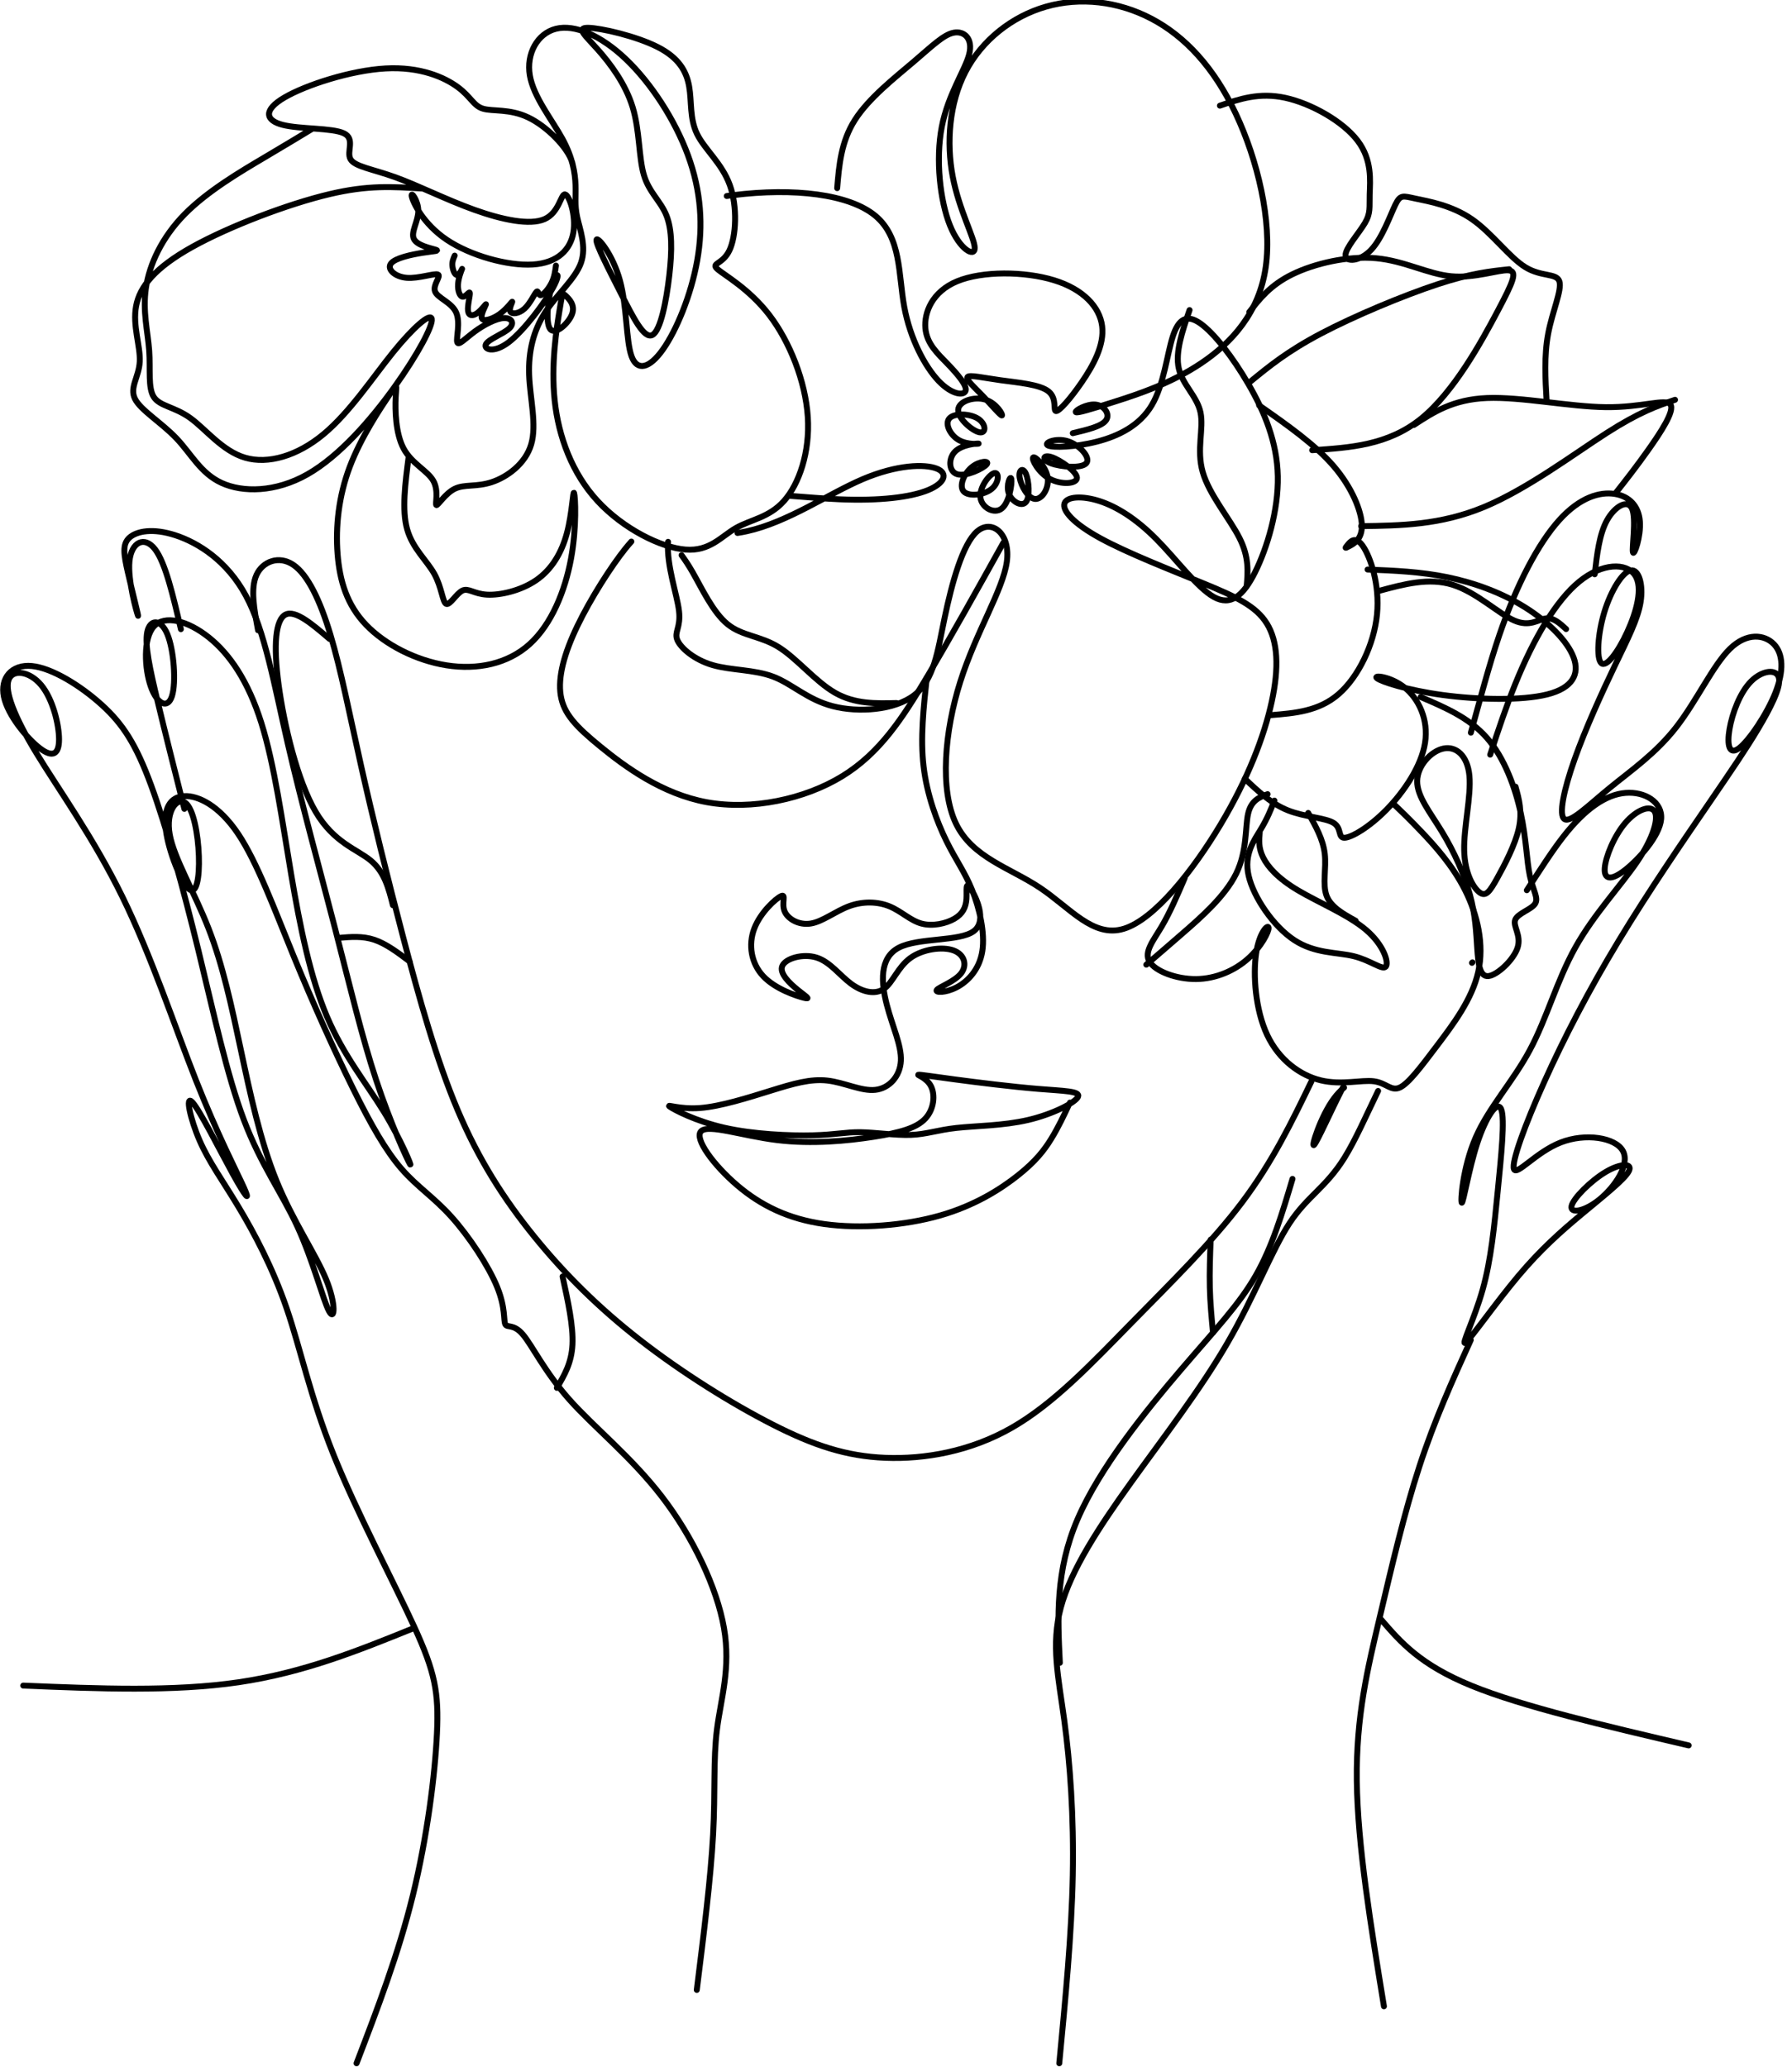 <?xml version="1.0" encoding="UTF-8"?><svg xmlns="http://www.w3.org/2000/svg" xmlns:xlink="http://www.w3.org/1999/xlink" height="2474.1" preserveAspectRatio="xMidYMid meet" version="1.0" viewBox="-0.1 -4.9 2145.0 2474.1" width="2145.0" zoomAndPan="magnify"><g fill="none" stroke="#000" stroke-linecap="round" stroke-linejoin="round" stroke-miterlimit="22.926"><path d="M 8096.536 890.546 C 8177.744 1540.51 8258.989 2190.475 8286.135 2696.007 C 8313.204 3201.501 8286.135 3562.601 8331.225 3919.176 C 8376.353 4275.752 8493.716 4627.803 8412.47 5097.218 C 8331.225 5566.632 8051.37 6153.41 7694.795 6618.339 C 7338.219 7083.191 6904.922 7426.232 6616.095 7751.214 C 6327.155 8076.196 6182.722 8383.12 6074.408 8509.531 C 5966.131 8635.905 5893.896 8581.729 5871.313 8626.857 C 5848.768 8672.023 5875.837 8816.455 5776.495 9060.192 C 5677.228 9303.928 5451.512 9646.931 5243.931 9877.133 C 5036.312 10107.297 4846.752 10224.699 4666.202 10432.318 C 4485.614 10639.899 4314.151 10937.812 4102.007 11366.585 C 3889.864 11795.395 3637.041 12355.104 3411.363 12905.802 C 3185.685 13456.386 2987.076 13998.112 2765.923 14327.618 C 2544.807 14657.087 2301.032 14774.412 2138.579 14765.401 C 1976.088 14756.391 1894.843 14621.007 1926.436 14372.708 C 1958.029 14124.485 2102.462 13763.386 2192.718 13686.588 C 2282.974 13609.905 2319.091 13817.486 2310.043 14070.309 C 2301.032 14323.018 2246.894 14620.893 2152.114 14688.604 C 2057.296 14756.391 1921.912 14593.9 1971.526 14318.494 C 2021.216 14043.202 2255.904 13654.995 2422.882 13226.298 C 2589.935 12797.411 2689.239 12327.997 2797.554 11818.016 C 2905.869 11307.998 3023.232 10757.3 3212.754 10292.409 C 3402.353 9827.481 3664.186 9448.323 3786.035 9154.972 C 3907.923 8861.583 3889.864 8653.964 3822.153 8780.337 C 3754.404 8906.711 3637.041 9367.115 3456.491 9759.808 C 3276.017 10152.501 3032.28 10477.408 2833.672 11000.999 C 2635.063 11524.589 2481.582 12246.789 2305.557 12968.989 C 2129.531 13691.112 1930.922 14413.312 1754.896 14891.813 C 1578.871 15370.2 1425.428 15604.888 1181.653 15826.118 C 937.955 16047.31 603.924 16254.891 369.236 16277.512 C 134.509 16300.019 -0.912 16137.49 44.216 15920.898 C 89.382 15704.193 315.059 15433.387 464.016 15320.586 C 612.972 15207.709 685.17 15252.799 685.17 15424.414 C 685.17 15595.916 612.972 15893.791 477.551 16056.282 C 342.129 16218.811 143.558 16245.804 98.392 16114.907 C 53.264 15984.085 161.579 15695.182 418.888 15270.896 C 676.159 14846.609 1082.387 14286.9 1420.904 13596.408 C 1759.421 12905.802 2030.227 12084.298 2278.487 11456.917 C 2526.748 10829.497 2752.426 10396.2 2833.672 10215.688 C 2914.917 10035.1 2851.693 10107.297 2702.774 10378.217 C 2553.817 10648.985 2319.091 11118.4 2233.359 11208.694 C 2147.59 11298.912 2210.776 11010.085 2319.091 10761.786 C 2427.444 10513.601 2580.887 10305.906 2765.923 9998.983 C 2950.997 9692.097 3167.664 9285.831 3330.155 8811.931 C 3492.647 8337.992 3600.961 7796.38 3871.805 7119.346 C 4142.611 6442.275 4575.908 5629.857 4815.121 5106.266 C 5054.333 4582.675 5099.499 4347.949 5076.878 3869.524 C 5054.333 3391.099 4964.039 2668.9 4797.062 1989.623 C 4630.046 1310.346 4386.348 673.916 4142.611 37.486" stroke-width="68.972" transform="matrix(.103 0 0 -.103 0 2469)"/><path d="M 277.344 4560.156 C 1177.031 4523.047 2076.719 4485.938 2855.039 4600.312 C 3633.398 4714.727 4290.391 4980.625 4947.383 5246.484" stroke-width="70.866" transform="matrix(.1 0 0 -.1 0 2469)"/><path d="M 6664.648 8124.375 C 6752.266 8271.914 6839.922 8419.453 6851.289 8641.641 C 6862.695 8863.789 6797.773 9160.586 6732.812 9457.422" stroke-width="70.866" transform="matrix(.1 0 0 -.1 0 2469)"/><path d="M 9678.08 29.316 C 9734.54 618.778 9791.031 1208.27 9801.615 1746.563 C 9812.2 2284.857 9776.908 2771.983 9723.956 3163.788 C 9671.004 3555.593 9600.42 3852.108 9692.202 4194.5 C 9783.955 4536.891 10038.102 4925.158 10334.587 5338.162 C 10631.102 5751.136 10970.015 6188.848 11216.997 6615.945 C 11464.187 7043.042 11619.505 7459.584 11781.9 7706.655 C 11944.206 7953.756 12113.707 8031.415 12283.089 8303.193 C 12381.888 8461.723 12480.686 8686.257 12591.407 8915.222 M 13449.11 10085.702 C 13450.596 10087.308 13452.113 10088.913 13453.51 10090.489 M 13950.09 10749.108 C 14067.412 10928.806 14177.39 11102.886 14284.513 11240.009 C 14485.589 11497.694 14676.289 11624.798 14852.687 11638.89 C 15029.205 11653.013 15191.6 11554.214 15177.507 11398.806 C 15163.414 11243.488 14972.804 11031.797 14845.7 10932.909 C 14718.686 10834.111 14655.09 10848.204 14662.196 10950.6 C 14669.213 11052.907 14746.902 11243.488 14849.298 11363.604 C 14951.605 11483.601 15078.708 11532.986 15117.508 11469.509 C 15156.308 11405.912 15106.894 11229.395 14958.711 11010.599 C 14810.409 10791.713 14563.397 10530.49 14393.896 10226.899 C 14224.514 9923.397 14132.703 9577.467 13977.414 9288.029 C 13822.095 8998.56 13603.209 8765.612 13483.212 8490.266 C 13363.215 8214.92 13341.986 7897.265 13356.109 7893.727 C 13370.202 7890.219 13419.705 8200.856 13497.305 8437.343 C 13574.994 8673.83 13680.899 8836.195 13716.19 8747.951 C 13751.512 8659.707 13716.19 8320.854 13684.407 7999.632 C 13652.594 7678.41 13624.408 7374.878 13546.808 7099.532 C 13469.089 6824.186 13341.986 6577.115 13391.4 6615.945 C 13440.814 6654.774 13666.806 6979.505 13871.509 7223.068 C 14076.212 7466.63 14259.806 7628.995 14450.387 7787.852 C 14640.997 7946.68 14838.713 8101.998 14880.992 8179.658 C 14923.39 8257.317 14810.409 8257.317 14672.81 8176.12 C 14535.093 8094.952 14372.698 7932.557 14358.605 7861.974 C 14344.512 7791.361 14478.691 7812.559 14616.29 7925.51 C 14753.889 8038.462 14895.115 8243.195 14828.099 8366.73 C 14760.995 8490.266 14485.708 8532.633 14259.806 8444.389 C 14033.904 8356.146 13857.386 8137.29 13832.709 8200.856 C 13807.913 8264.364 13934.986 8610.293 14111.504 9002.098 C 14287.992 9393.903 14513.894 9831.615 14789.21 10286.987 C 15064.586 10742.299 15389.286 11215.302 15611.71 11540.003 C 15834.014 11864.792 15954.101 12041.31 16063.514 12224.815 C 16172.897 12408.408 16271.815 12598.989 16254.095 12687.203 C 16236.493 12775.507 16102.314 12761.414 16000.007 12658.988 C 15897.611 12556.591 15826.998 12366.011 15802.291 12221.306 C 15777.613 12076.602 15798.812 11977.714 15890.594 12048.297 C 15982.287 12118.91 16144.711 12358.994 16222.401 12556.591 C 16300.001 12754.308 16292.895 12909.597 16208.189 12997.9 C 16123.513 13086.114 15961.088 13107.313 15805.799 12955.503 C 15650.51 12803.692 15502.208 12478.992 15315.106 12238.997 C 15128.093 11998.913 14902.191 11843.594 14708.013 11684.796 C 14513.894 11525.91 14351.499 11363.604 14295.098 11398.806 C 14238.607 11434.098 14287.992 11667.106 14386.79 11945.99 C 14485.708 12224.815 14633.891 12549.604 14753.889 12800.214 C 14874.005 13050.793 14965.698 13227.311 14990.405 13386.108 C 15015.201 13544.995 14972.804 13686.191 14898.712 13672.098 C 14824.502 13657.886 14718.686 13488.504 14658.598 13290.788 C 14598.6 13093.191 14584.507 12867.289 14630.413 12824.891 C 14676.289 12782.494 14782.193 12923.69 14866.899 13107.313 C 14951.605 13290.788 15015.201 13516.69 14937.512 13629.7 C 14859.793 13742.711 14640.997 13742.711 14429.188 13569.702 C 14217.409 13396.693 14012.705 13050.793 13843.204 12630.802 C 13760.996 12426.901 13687.113 12205.608 13615.489 11988.209 M 12280.294 8946.143 C 12248.511 8918.552 12217.203 8886.382 12187.799 8846.809 C 12064.204 8680.876 11972.392 8384.391 12007.713 8423.22 C 12038.01 8456.431 12161.189 8735.166 12269.085 8945.4 M 13439.001 12188.988 C 13521.715 12486.187 13603.091 12799.203 13698.5 13079.009 C 13857.386 13544.995 14055.103 13919.11 14245.594 14130.889 C 14436.294 14342.698 14619.798 14392.112 14753.889 14371.003 C 14888.098 14349.804 14972.804 14257.992 14983.388 14120.305 C 14994.003 13982.706 14930.406 13799.112 14919.792 13837.912 C 14909.297 13876.801 14951.605 14137.995 14912.805 14233.285 C 14874.005 14328.605 14753.889 14257.992 14683.305 14130.889 C 14612.811 14003.905 14591.613 13820.311 14570.414 13636.806" stroke-width="53.939" transform="matrix(.131 0 0 -.131 0 2469)"/><path d="M 15470 10626.094 C 15349.297 10220.391 15228.594 9814.766 15029.102 9466.953 C 14829.688 9119.141 14551.602 8829.141 14134.297 8340.977 C 13716.992 7852.812 13160.508 7166.445 12895.781 6548.828 C 12631.094 5931.172 12658.281 5382.266 12685.391 4833.398" stroke-width="70.866" transform="matrix(.1 0 0 -.1 0 2469)"/><path d="M 16299.993 3100.14 C 15498.113 3287.503 14696.202 3474.898 14201.596 3677.254 C 13706.895 3879.579 13519.595 4096.959 13332.2 4314.276" stroke-width="57.262" transform="matrix(.124 0 0 -.124 0 2469)"/><path d="M 15337.584 667.261 C 15191.487 1560.922 15045.39 2454.584 15036.813 3167.805 C 15028.2 3881.026 15157.107 4413.77 15290.284 4976.625 C 15423.497 5539.479 15561.017 6132.37 15729.986 6650.096 C 15898.99 7167.822 16099.516 7610.346 16300.005 8052.906" stroke-width="65.654" transform="matrix(.108 0 0 -.108 0 2469)"/><path d="M 2781.783 15489.509 C 2739.974 15715.093 2698.236 15940.711 2765.031 16086.9 C 2831.932 16233.195 3007.401 16299.99 3162.001 16195.504 C 3316.566 16091.088 3450.297 15815.285 3563.089 15439.29 C 3675.916 15063.294 3767.803 14587 3893.123 14027.089 C 4018.514 13467.214 4177.231 12823.791 4348.583 12171.993 C 4519.829 11520.3 4703.674 10860.091 4933.516 10317.002 C 5163.287 9773.807 5439.055 9347.663 5760.784 8950.728 C 6082.477 8553.828 6450.167 8186.138 6901.369 7835.199 C 7352.641 7484.225 7887.425 7149.968 8330.286 6924.35 C 8773.147 6698.766 9124.12 6581.787 9546.112 6565.035 C 9968.104 6548.319 10461.115 6631.901 10912.387 6890.917 C 11363.588 7149.968 11773.017 7584.488 12199.197 8019.044 C 12625.412 8453.529 13068.202 8888.05 13394.717 9322.324 C 13721.092 9756.563 13931.085 10190.591 14141.007 10624.583" stroke-width="63.845" transform="matrix(.111 0 0 -.111 0 2469)"/><path d="M 1952.108 13323.488 C 1849.755 13728.896 1747.403 14134.202 1667.57 14467.916 C 1587.702 14801.492 1530.353 15063.511 1559.045 15198.693 C 1587.702 15333.806 1702.365 15342.014 1771.957 15174.105 C 1841.513 15006.196 1866.101 14662.309 1821.064 14518.988 C 1776.06 14375.702 1661.397 14433.086 1595.909 14621.41 C 1530.353 14809.699 1514.041 15129.102 1628.67 15256.008 C 1743.299 15382.913 1988.938 15317.391 2210.023 15141.31 C 2431.074 14965.297 2627.64 14678.69 2766.822 14236.485 C 2906.005 13794.384 2987.907 13196.616 3083.225 12631.816 C 3178.473 12067.017 3287.17 11535.012 3463.252 11121.5 C 3639.265 10707.987 3882.697 10412.896 4065.779 10114.185 C 4248.827 9815.508 4371.594 9513.141 4342.937 9558.179 C 4314.245 9603.217 4134.198 9995.659 3982.773 10453.899 C 3831.314 10912.105 3708.442 11436.212 3548.776 12054.395 C 3389.143 12672.613 3192.612 13385.009 3046.567 14018.883 C 2900.591 14652.791 2805.032 15208.211 2604.431 15580.79 C 2403.796 15953.403 2098.084 16143.107 1859.308 16221.492 C 1620.463 16300.015 1448.519 16267.185 1370.721 16197.593 C 1292.956 16128.002 1309.302 16021.615 1354.34 15825.084 C 1399.378 15628.483 1473.073 15342.014 1460.796 15370.602 C 1448.519 15399.294 1350.271 15743.216 1370.721 15947.886 C 1391.205 16152.59 1530.353 16218.112 1640.947 16074.791 C 1751.472 15931.505 1833.375 15579.41 1915.208 15227.316" stroke-width="62.562" transform="matrix(.113 0 0 -.113 0 2469)"/><path d="M 4901.25 13230.117 C 4760.508 13336.016 4619.727 13441.914 4478.945 13488.789 C 4338.164 13535.703 4197.383 13523.594 4056.562 13511.484" stroke-width="70.866" transform="matrix(.1 0 0 -.1 0 2469)"/><path d="M 3685.925 15971.505 C 3494.324 16135.802 3302.687 16299.99 3192.852 16244.29 C 3082.945 16188.699 3054.84 15913.111 3115.455 15462.596 C 3176.069 15012.008 3325.404 14386.492 3530.001 14038.385 C 3734.599 13690.314 3994.533 13619.688 4147.763 13491.614 C 4301.065 13363.504 4347.7 13177.983 4394.408 12992.498" stroke-width="66.046" transform="matrix(.107 0 0 -.107 0 2469)"/><path d="M 10875.003 16299.983 C 10836.616 15946.089 10798.191 15592.119 10837.495 15257.992 C 10876.914 14923.904 10993.987 14609.697 11104.712 14384.384 C 11215.514 14159.186 11319.893 14022.997 11406.111 13809.689 C 11492.405 13596.306 11560.5 13305.804 11526.51 13090.202 C 11492.405 12874.601 11356.215 12733.9 11224.614 12665.805 C 11092.898 12597.711 10965.808 12602.184 10993.107 12636.289 C 11020.292 12670.317 11201.903 12733.9 11276.804 12829.217 C 11351.704 12924.496 11319.893 13051.586 11188.292 13099.302 C 11056.614 13146.903 10825.107 13115.208 10679.895 13008.497 C 10534.606 12901.785 10475.611 12720.212 10371.194 12647.606 C 10266.815 12575 10117.014 12611.284 9985.375 12708.895 C 9853.697 12806.506 9740.219 12965.407 9581.395 13015.302 C 9422.532 13065.197 9218.248 13006.202 9179.67 12917.691 C 9141.054 12829.217 9268.182 12711.189 9363.499 12633.995 C 9458.817 12556.8 9522.4 12520.516 9431.556 12543.189 C 9340.788 12565.9 9095.708 12647.606 8955.007 12797.407 C 8814.268 12947.207 8777.946 13165.103 8850.552 13355.699 C 8923.197 13546.41 9104.732 13709.784 9166.059 13737.007 C 9227.31 13764.306 9168.353 13655.301 9204.637 13562.316 C 9240.959 13469.216 9372.561 13392.098 9513.262 13414.809 C 9654.001 13437.405 9803.802 13559.983 9964.958 13619.017 C 10126.114 13678.012 10298.587 13673.5 10436.994 13616.684 C 10575.516 13559.983 10679.895 13451.093 10811.496 13414.809 C 10943.212 13378.41 11101.998 13414.809 11199.609 13471.51 C 11297.182 13528.211 11333.505 13605.405 11340.31 13703.017 C 11347.116 13800.59 11324.405 13918.618 11385.694 13830.106 C 11446.983 13741.595 11592.31 13446.505 11424.31 13324.003 C 11256.387 13201.387 10775.212 13251.282 10545.999 13131.113 C 10316.71 13010.791 10339.383 12720.289 10405.184 12463.815 C 10471.099 12207.304 10579.989 11984.897 10570.89 11803.285 C 10561.79 11621.789 10434.815 11481.011 10271.288 11462.888 C 10107.915 11444.689 9908.18 11549.106 9708.523 11571.817 C 9508.788 11594.49 9309.054 11535.495 9045.737 11453.789 C 8782.496 11372.083 8455.672 11267.704 8212.848 11249.504 C 7969.947 11231.382 7811.085 11299.515 7858.763 11265.41 C 7906.441 11231.382 8160.62 11095.192 8501.056 11018.113 C 8841.529 10940.918 9268.182 10922.719 9538.267 10929.486 C 9808.351 10936.292 9921.83 10968.102 10096.597 10965.808 C 10271.288 10963.591 10507.383 10927.307 10688.994 10934.112 C 10870.491 10940.918 10997.619 10990.813 11222.282 11015.818 C 11446.983 11040.785 11769.295 11040.785 12062.091 11108.803 C 12354.81 11176.898 12618.089 11313.088 12649.9 11381.182 C 12681.711 11449.315 12482.015 11449.315 12180.081 11474.282 C 11878.186 11499.211 11474.206 11549.106 11201.903 11585.505 C 10929.486 11621.789 10788.785 11644.5 10775.212 11639.912 C 10761.601 11635.4 10875.003 11603.589 10925.013 11503.684 C 10974.908 11403.893 10961.297 11235.893 10856.918 11124.709 C 10752.501 11013.486 10557.317 10959.003 10250.91 10911.401 C 9944.503 10863.685 9526.949 10822.89 9118.381 10872.785 C 8709.851 10922.719 8310.383 11063.382 8226.421 10977.202 C 8142.421 10890.985 8373.928 10577.81 8650.856 10341.715 C 8927.747 10105.697 9250.021 9946.797 9672.124 9887.763 C 10094.303 9828.768 10616.312 9869.602 11029.392 9987.669 C 11442.395 10105.697 11746.584 10300.805 11948.613 10461.999 C 12150.603 10623.117 12250.508 10750.207 12334.393 10886.396 C 12418.393 11022.586 12486.488 11167.798 12554.583 11313.088" stroke-width="69.363" transform="matrix(.102 0 0 -.102 0 2469)"/><path d="M 14518.516 8785.391 C 14501.797 8963.047 14485 9140.625 14480.391 9326.211 C 14475.781 9511.797 14483.086 9705.312 14490.586 9898.789" stroke-width="70.866" transform="matrix(.1 0 0 -.1 0 2469)"/><path d="M 6302.961 16226.487 C 6321.128 16229.087 6339.294 16231.488 6357.375 16233.692 C 6887.469 16299.999 7366.343 16242.789 7592.19 16054.602 C 7818.122 15866.301 7791 15547.109 7842.193 15266.989 C 7893.414 14986.898 8022.893 14745.907 8140.338 14622.502 C 8257.81 14499.012 8363.19 14492.994 8375.282 14538.198 C 8387.317 14583.288 8305.98 14679.713 8218.652 14770.006 C 8131.297 14860.413 8037.952 14944.689 8025.888 15078.802 C 8013.853 15212.802 8083.099 15396.497 8301.459 15486.791 C 8519.82 15577.197 8887.239 15574.203 9141.734 15495.888 C 9396.229 15417.601 9537.8 15263.995 9558.848 15098.296 C 9579.952 14932.71 9480.561 14755.004 9382.696 14611.908 C 9284.802 14468.895 9188.463 14360.492 9159.815 14360.492 C 9131.196 14360.492 9170.381 14468.895 9095.061 14530.598 C 9019.769 14592.414 8830.028 14607.387 8677.919 14628.492 C 8525.809 14649.596 8411.417 14676.69 8391.81 14657.111 C 8372.231 14637.504 8447.523 14571.309 8524.34 14491.497 C 8601.129 14411.6 8679.473 14318.312 8689.954 14322.804 C 8700.52 14327.296 8643.31 14429.71 8546.942 14459.798 C 8450.546 14490 8315.02 14447.791 8310.5 14372.499 C 8305.98 14297.207 8432.464 14188.804 8494.223 14176.712 C 8555.983 14164.705 8552.931 14249.009 8483.657 14294.213 C 8414.411 14339.388 8278.858 14345.405 8235.208 14298.705 C 8191.53 14252.004 8239.728 14152.613 8316.518 14108.992 C 8393.363 14065.314 8498.744 14077.293 8486.68 14078.903 C 8474.645 14080.401 8345.137 14071.303 8283.378 14009.601 C 8221.647 13947.813 8227.693 13833.392 8304.511 13812.288 C 8381.272 13791.212 8528.832 13863.509 8557.48 13898.203 C 8586.071 13932.812 8495.721 13929.789 8427.944 13874.104 C 8360.195 13818.306 8315.02 13709.902 8358.698 13663.202 C 8402.348 13616.614 8534.878 13631.587 8601.129 13685.803 C 8667.381 13739.991 8667.381 13833.392 8623.703 13822.911 C 8580.053 13812.288 8492.698 13697.895 8503.264 13610.511 C 8513.802 13523.212 8622.206 13463.007 8688.513 13515.697 C 8754.736 13568.388 8778.807 13734.001 8771.292 13771.69 C 8763.777 13809.293 8724.619 13718.887 8748.718 13648.2 C 8772.818 13577.4 8860.145 13526.207 8897.833 13571.41 C 8935.437 13616.614 8923.373 13758.1 8897.833 13816.893 C 8872.18 13875.488 8833.023 13851.502 8843.589 13783.697 C 8854.099 13715.892 8914.361 13604.494 8976.091 13598.504 C 9037.822 13592.487 9101.079 13691.793 9086.02 13786.692 C 9070.962 13881.59 8977.589 13971.912 8961.033 13958.408 C 8944.477 13944.79 9004.711 13827.403 9104.074 13773.187 C 9203.464 13718.887 9342.013 13728.012 9340.515 13782.199 C 9338.99 13836.387 9197.503 13935.806 9120.658 13961.403 C 9043.868 13986.999 9031.833 13938.801 9116.137 13907.187 C 9200.47 13875.488 9381.17 13860.486 9421.853 13908.712 C 9462.48 13956.911 9363.089 14068.309 9259.206 14099.894 C 9155.295 14131.593 9046.863 14083.395 9089.043 14062.291 C 9131.196 14041.187 9323.96 14047.204 9512.175 14095.402 C 9700.391 14143.601 9884.143 14234.007 9989.523 14411.6 C 10094.903 14589.306 10122.11 14854.395 10171.806 15008.002 C 10221.388 15161.609 10293.713 15203.705 10411.214 15120.898 C 10528.602 15038.091 10691.305 14830.296 10828.3 14593.911 C 10965.407 14357.497 11076.806 14092.408 11082.795 13795.789 C 11088.813 13499.113 10989.393 13170.796 10885.51 12963.001 C 10781.599 12755.207 10673.196 12667.795 10528.602 12747.692 C 10384.092 12827.504 10203.391 13074.399 10028.709 13250.608 C 9853.998 13426.788 9685.361 13532.197 9534.777 13580.395 C 9384.193 13628.593 9251.663 13619.609 9232.112 13559.29 C 9212.505 13499.113 9305.85 13387.687 9542.292 13258.208 C 9778.734 13128.7 10158.188 12981.111 10436.81 12866.605 C 10715.404 12752.212 10893.11 12670.903 10987.896 12517.296 C 11082.795 12363.689 11094.887 12137.814 11030.105 11839.613 C 10965.407 11541.496 10823.808 11170.998 10585.812 10773.491 C 10347.901 10375.899 10013.594 9951.27 9747.092 9869.96 C 9480.561 9788.65 9281.808 10050.689 9019.769 10225.4 C 8757.731 10399.998 8432.464 10487.41 8290.95 10782.503 C 8149.378 11077.71 8191.53 11580.597 8328.553 12012.798 C 8465.604 12444.999 8697.554 12806.4 8732.163 13051.911 C 8766.772 13297.308 8604.124 13426.788 8476.142 13318.413 C 8348.16 13210.009 8254.787 12863.61 8193.028 12568.489 C 8131.297 12273.311 8101.18 12029.41 7929.548 11896.908 C 7757.832 11764.292 7444.629 11743.301 7223.274 11800.512 C 7001.89 11857.694 6872.411 11993.191 6706.741 12056.504 C 6541.127 12119.704 6339.322 12110.692 6179.697 12157.392 C 6020.073 12204.008 5902.629 12306.394 5874.01 12375.696 C 5845.418 12444.999 5905.624 12481.105 5889.068 12625.699 C 5872.512 12770.209 5779.139 13023.207 5794.197 13226.509 M 6844.583 13625.796 C 6993.358 13614.608 7143.462 13601.301 7280.484 13595.51 C 7631.347 13580.395 7896.381 13613.506 8045.467 13673.796 C 8194.553 13734.001 8227.693 13821.3 8123.754 13862.012 C 8019.871 13902.695 7778.908 13896.592 7482.261 13770.108 C 7185.614 13643.708 6833.254 13396.699 6477.87 13318.413 C 6450.522 13312.395 6423.174 13307.31 6395.854 13303.298" stroke-width="51.254" transform="matrix(.138 0 0 -.138 0 2469)"/><path d="M 8447.561 12863.988 C 8561.592 12891.001 8675.624 12917.988 8709.261 12965.905 C 8742.924 13013.693 8696.244 13082.411 8626.16 13089.293 C 8556.076 13096.201 8462.665 13041.196 8470.914 13030.19 C 8479.162 13019.209 8589.069 13052.202 8774.551 13111.306 C 8960.032 13170.409 9221.063 13255.495 9460.08 13416.309 C 9699.15 13576.995 9916.206 13813.306 9967.036 14173.289 C 10017.891 14533.195 9902.468 15016.797 9730.725 15380.904 C 9559.007 15745.011 9330.97 15989.494 9067.156 16128.296 C 8803.394 16266.994 8503.881 16299.987 8235.994 16223.098 C 7968.082 16146.107 7731.771 15959.31 7602.66 15710.601 C 7473.498 15461.995 7451.512 15151.398 7501.568 14886.502 C 7551.65 14621.502 7673.801 14401.996 7675.167 14323.69 C 7676.559 14245.306 7557.166 14308.199 7479.582 14501.8 C 7402.048 14695.298 7366.349 15019.607 7415.787 15276.487 C 7465.25 15533.393 7599.902 15722.999 7631.478 15848.011 C 7663.078 15972.997 7591.628 16033.493 7510.59 16018.388 C 7429.525 16003.309 7338.872 15912.605 7191.848 15787.593 C 7044.823 15662.504 6841.505 15503.21 6732.165 15331.802 C 6622.799 15160.497 6607.385 14977.206 6591.971 14793.89" stroke-width="46.761" transform="matrix(.152 0 0 -.152 0 2469)"/><path d="M 11037.008 16299.993 C 10970.005 16104.606 10903.001 15909.097 10937.202 15758.095 C 10971.312 15607.185 11106.596 15500.69 11138.608 15350.297 C 11170.59 15199.903 11099.3 15005.398 11159.311 14796.391 C 11219.201 14587.415 11410.393 14363.694 11500.289 14185.089 C 11590.215 14006.514 11578.602 13872.901 11567.201 13739.198" stroke-width="55.152" transform="matrix(.129 0 0 -.129 0 2469)"/><path d="M 12353.105 16299.992 C 12626.41 16108.698 12899.714 15917.405 13082.515 15705.6 C 13265.316 15493.7 13357.485 15261.385 13360.915 15123.098 C 13364.312 14984.716 13278.904 14940.297 13236.184 14918.088 C 13193.497 14895.911 13193.497 14895.911 13219.199 14928.311 C 13244.709 14960.808 13295.986 15025.705 13369.503 14921.485 C 13442.893 14817.298 13538.588 14543.994 13509.488 14248.512 C 13480.485 13952.999 13326.816 13635.212 13132.702 13466.897 C 12938.492 13298.614 12704.094 13279.705 12469.599 13260.701" stroke-width="58.14" transform="matrix(.122 0 0 -.122 0 2469)"/><path d="M 9666.912 14705.285 C 9441.634 14699.693 9216.426 14694.101 9004.089 14815.708 C 8791.788 14937.209 8592.463 15185.908 8395.353 15308.288 C 8198.244 15430.809 8003.315 15427.117 7845.803 15554.491 C 7688.361 15682.005 7568.408 15940.692 7469.097 16113.993 C 7425.56 16189.989 7385.963 16249.596 7348.686 16299.99" stroke-width="63.798" transform="matrix(.111 0 0 -.111 0 2469)"/><path d="M 10721.31 16285.616 C 10443.913 15787.4 10166.516 15289.288 9906.53 14852.306 C 9646.545 14415.29 9403.9 14039.508 9001.046 13792.207 C 8598.157 13545.01 8035.057 13426.503 7555.294 13513.489 C 7075.532 13600.614 6679.142 13893.302 6416.132 14108.11 C 6153.054 14322.986 6023.391 14460.086 5991.905 14654.597 C 5960.454 14849.109 6027.109 15100.997 6169.735 15397.404 C 6312.36 15693.811 6530.956 16034.597 6680.705 16221.914 C 6704.476 16251.593 6726.475 16277.414 6747.049 16300.004" stroke-width="63.047" transform="matrix(.112 0 0 -.112 0 2469)"/><path d="M 12844.5 13289.786 C 12981.312 13160.3 13118.091 13030.814 13292.206 12962.392 C 13466.186 12894.103 13677.605 12886.911 13761.789 12833.208 C 13846.007 12779.505 13802.991 12679.19 13872.892 12681.005 C 13942.693 12682.685 14125.411 12786.596 14306.315 12971.096 C 14487.286 13155.595 14666.409 13420.683 14704.014 13660.802 C 14741.687 13900.786 14637.709 14115.699 14493.402 14231.406 C 14348.995 14347.113 14164.294 14363.412 14207.31 14327.588 C 14250.192 14291.797 14520.993 14203.815 14883.91 14154.414 C 15246.692 14105.012 15701.791 14094.292 15964.997 14160.497 C 16228.404 14226.802 16299.986 14370.1 16237.31 14540.283 C 16174.6 14710.399 15977.599 14907.502 15737.615 15057.891 C 15497.598 15208.414 15214.497 15312.292 14936.201 15369.692 C 14658.007 15427.192 14384.417 15438.215 14110.893 15449.104" stroke-width="60.968" transform="matrix(.116 0 0 -.116 0 2469)"/><path d="M 14354.014 15361.501 C 14613.496 15431.606 14873.011 15501.711 15119.009 15424.796 C 15365.11 15347.916 15597.591 15124.015 15759.184 15052.99 C 15920.811 14981.999 16011.413 15063.783 16089.792 15074.406 C 16168.103 15084.995 16233.986 15024.389 16300.006 14963.715" stroke-width="61.769" transform="matrix(.115 0 0 -.115 0 2469)"/><path d="M 15047.683 14508.597 C 15305.306 14398.504 15562.895 14288.514 15748.899 14076.699 C 15934.799 13864.885 16049.217 13551.384 16108.208 13278.503 C 16167.199 13005.483 16170.901 12773.186 16204.116 12616.384 C 16237.297 12459.685 16299.99 12378.516 16259.405 12317.691 C 16218.786 12256.797 16074.993 12216.317 16049.217 12147.984 C 16023.406 12079.789 16115.612 11983.916 16074.993 11854.793 C 16034.409 11725.704 15861.103 11563.401 15766.994 11552.399 C 15672.989 11541.292 15658.215 11681.487 15647.212 11845.59 C 15636.106 12009.692 15628.702 12197.806 15569.711 12413.6 C 15510.685 12629.393 15400.003 12872.796 15274.686 13079.317 C 15149.196 13285.907 15009.105 13455.511 15010.904 13617.814 C 15012.807 13780.083 15156.6 13935.017 15289.391 13962.696 C 15422.216 13990.306 15543.9 13890.696 15564.21 13675.006 C 15584.415 13459.213 15503.316 13127.306 15508.886 12883.902 C 15514.387 12640.395 15606.593 12485.496 15672.989 12437.611 C 15739.384 12389.588 15779.899 12448.614 15857.401 12586.906 C 15934.799 12725.301 16049.217 12942.894 16087.899 13117.999 C 16126.615 13293.207 16089.802 13425.998 16052.885 13558.789" stroke-width="62.768" transform="matrix(.113 0 0 -.113 0 2469)"/><path d="M 14954.313 14857.795 C 14913.287 14753.509 14872.3 14649.184 14792.583 14517.419 C 14713.019 14385.693 14594.687 14226.603 14651.786 13975.703 C 14708.885 13724.803 14941.416 13382.092 15186.193 13221.013 C 15431.008 13059.818 15687.993 13080.216 15885.889 13031.307 C 16083.784 12982.282 16222.399 12863.989 16261.206 12908.918 C 16300.012 12953.809 16238.817 13161.808 16030.703 13339.306 C 15822.704 13516.804 15467.709 13663.609 15231.084 13804.405 C 14994.497 13945.087 14876.203 14079.798 14821.094 14191.892 C 14765.985 14304.1 14774.213 14393.883 14782.288 14483.703" stroke-width="69.429" transform="matrix(.102 0 0 -.102 0 2469)"/><path d="M 13008.399 13051.811 C 12927.614 12863.109 12846.793 12674.299 12754.688 12518.586 C 12662.583 12362.91 12559.087 12240.295 12622.299 12135.001 C 12685.511 12029.6 12915.396 11941.484 13133.817 11943.388 C 13352.095 11945.401 13558.909 12037.29 13704.811 12167.811 C 13850.605 12298.188 13935.415 12467.197 13929.701 12507.41 C 13923.915 12547.695 13827.713 12459.112 13792.891 12223.297 C 13758.212 11987.482 13784.985 11604.4 13915.182 11328.589 C 14045.488 11052.813 14279.11 10884.199 14505.186 10830.582 C 14731.298 10776.893 14949.611 10838.201 15085.595 10820.987 C 15221.614 10803.809 15275.195 10708.003 15371.002 10751.989 C 15466.7 10796.083 15604.696 10980.006 15779.311 11211.113 C 15953.89 11442.184 16165.304 11720.583 16232.613 12022.7 C 16299.993 12324.889 16223.413 12650.796 16087.106 12921.505 C 15950.799 13192.214 15754.694 13407.689 15613.285 13556.717 C 15471.911 13705.601 15385.017 13788.003 15298.087 13870.406" stroke-width="65.195" transform="matrix(.109 0 0 -.109 0 2469)"/><path d="M 15658.281 15006.797 C 15747.305 14849.102 15836.289 14691.289 15856.289 14517.5 C 15876.211 14343.711 15827.109 14153.906 15877.188 14017.695 C 15927.305 13881.406 16076.602 13798.789 16225.898 13716.211" stroke-width="70.866" transform="matrix(.1 0 0 -.1 0 2469)"/><path d="M 13720.312 13190.586 C 13838.984 13292.617 13957.812 13394.688 14163.516 13573.711 C 14369.297 13752.812 14662.188 14008.906 14795.391 14279.492 C 14928.594 14550.195 14902.305 14835.508 14938.398 14996.602 C 14974.609 15157.695 15073.281 15194.805 15172.109 15231.797" stroke-width="70.866" transform="matrix(.1 0 0 -.1 0 2469)"/><path d="M 11242.202 15791.107 C 11337.799 15913.288 11433.396 16035.499 11631.398 16132.211 C 11829.488 16228.805 12130.011 16299.99 12385.113 16276.311 C 12640.186 16252.514 12849.807 16133.913 13061.394 16114.107 C 13272.893 16094.388 13486.505 16173.495 13573.388 16167.509 C 13660.387 16161.612 13620.893 16070.592 13476.587 15797.797 C 13332.194 15524.913 13083.107 15070.108 12787.601 14831.614 C 12492.095 14593.091 12150.287 14570.79 11808.508 14548.49" stroke-width="53.232" transform="matrix(.133 0 0 -.133 0 2469)"/><path d="M 11338.198 15281.101 C 11505.104 15418.098 11671.891 15555.007 11976.889 15715.908 C 12281.887 15876.69 12725.095 16061.493 13032.814 16162.814 C 13340.504 16264.105 13512.587 16282.003 13684.699 16299.989" stroke-width="53.668" transform="matrix(.132 0 0 -.132 0 2469)"/><path d="M 3260.42 12847.49 C 3232.783 12635.409 3205.094 12423.197 3248.116 12269.498 C 3291.139 12115.798 3404.924 12020.507 3464.873 11912.912 C 3524.822 11805.291 3530.961 11685.393 3560.165 11673.089 C 3589.369 11660.812 3641.638 11756.104 3689.31 11779.195 C 3736.956 11802.209 3779.978 11752.995 3884.517 11746.909 C 3989.029 11740.692 4155.058 11777.602 4278.039 11862.21 C 4401.019 11946.687 4480.925 12078.888 4523.503 12238.491 C 4566.082 12398.094 4571.306 12585.203 4580.527 12557.488 C 4589.748 12529.8 4602.991 12287.496 4555.79 12032.497 C 4508.614 11777.602 4401.019 11510.195 4225.769 11351.794 C 4050.52 11193.497 3807.667 11144.31 3563.247 11182.709 C 3318.827 11221.212 3072.893 11347.196 2920.708 11505.598 C 2768.498 11663.895 2710.142 11854.504 2693.215 12071.209 C 2676.288 12287.992 2700.895 12530.792 2790.518 12767.402 C 2880.141 13003.907 3034.807 13234.012 3105.257 13339.308 C 3175.707 13444.604 3161.967 13425.013 3156.874 13322.303 C 3151.78 13219.488 3155.385 13033.502 3220.192 12912.794 C 3285 12792.191 3411.063 12736.787 3457.167 12655.392 C 3503.298 12573.893 3469.497 12466.298 3481.774 12461.701 C 3494.077 12457.103 3552.485 12555.399 3629.335 12592.309 C 3706.211 12629.192 3801.502 12604.612 3922.942 12644.604 C 4044.381 12684.596 4191.942 12789.109 4238.047 12945.89 C 4284.177 13102.698 4228.852 13311.697 4221.851 13499.903 C 4214.877 13688.005 4256.253 13855.288 4350.004 13999.792 C 4443.78 14144.297 4589.957 14265.998 4635.643 14395.195 C 4681.304 14524.288 4626.527 14660.8 4605.003 14760.689 C 4583.479 14860.708 4595.233 14924.001 4591.89 15017.098 C 4588.546 15110.196 4570.104 15233.202 4487.09 15385.413 C 4404.075 15537.597 4256.515 15718.907 4227.311 15891.101 C 4198.107 16063.294 4287.26 16226.189 4436.362 16263.098 C 4585.464 16300.008 4794.489 16210.907 4994.371 16020.194 C 5194.202 15829.61 5384.811 15537.597 5489.323 15253.211 C 5593.862 14968.799 5612.304 14692.093 5563.117 14413.898 C 5513.93 14135.703 5397.088 13855.889 5289.493 13703.704 C 5181.898 13551.494 5083.498 13526.887 5038.935 13649.894 C 4994.371 13772.9 5003.566 14043.389 4946.699 14252.493 C 4889.807 14461.492 4766.852 14609.105 4759.172 14578.412 C 4751.467 14547.589 4859.088 14338.59 4955.973 14148.006 C 5052.779 13957.293 5138.85 13785.204 5204.964 13819.005 C 5271.051 13852.806 5317.13 14092.603 5340.221 14294 C 5363.287 14495.398 5363.287 14658.292 5317.13 14773.593 C 5271.051 14888.893 5178.79 14956.496 5137.309 15096.403 C 5095.801 15236.311 5105.022 15448.392 5048.156 15635.997 C 4991.263 15823.498 4868.308 15986.392 4768.367 16098.611 C 4668.478 16210.907 4591.602 16272.293 4693.059 16270.804 C 4794.489 16269.289 5074.303 16204.691 5244.93 16118.594 C 5415.556 16032.497 5477.046 15924.902 5498.518 15803.489 C 5520.068 15682.102 5501.627 15546.792 5561.576 15423.811 C 5621.525 15300.805 5759.891 15190.206 5822.896 15016.497 C 5885.928 14842.71 5873.624 14605.996 5819.814 14493.804 C 5766.029 14381.612 5670.712 14393.889 5722.981 14346.295 C 5775.25 14298.597 5975.081 14191.003 6138.027 13978.895 C 6300.948 13766.709 6427.01 13450.09 6445.452 13165.704 C 6463.894 12881.292 6374.741 12629.192 6256.384 12495.502 C 6138.027 12361.812 5990.44 12346.4 5872.083 12278.797 C 5753.726 12211.09 5664.573 12091.192 5469.366 12106.603 C 5274.134 12121.989 4972.847 12272.606 4768.367 12493.908 C 4563.966 12715.289 4456.345 13007.407 4425.6 13296.39 C 4394.855 13585.399 4440.959 13871.3 4464.024 14014.212 C 4487.09 14157.201 4487.09 14157.201 4513.238 14132.595 C 4539.359 14107.988 4591.602 14058.801 4563.94 13985.008 C 4536.277 13911.188 4428.682 13812.788 4388.716 13868.192 C 4348.75 13923.491 4376.413 14132.595 4408.699 14230.995 C 4440.959 14329.395 4477.869 14316.987 4413.322 14198.708 C 4348.75 14080.299 4182.721 13855.889 4059.741 13762.112 C 3936.812 13668.309 3856.828 13705.298 3876.837 13745.211 C 3896.82 13785.204 4016.718 13828.2 4062.823 13871.3 C 4108.954 13914.296 4081.265 13957.293 4019.801 13954.289 C 3958.31 13951.206 3862.993 13901.993 3787.658 13846.694 C 3712.349 13791.29 3657.024 13729.8 3647.803 13762.112 C 3638.556 13794.398 3675.44 13920.409 3638.582 14000.393 C 3601.672 14080.299 3490.995 14114.101 3471.012 14166.396 C 3451.029 14218.691 3521.74 14289.403 3494.077 14301.706 C 3466.415 14314.009 3340.352 14267.905 3245.034 14275.506 C 3149.742 14283.212 3085.196 14344.702 3118.997 14389.292 C 3152.799 14433.907 3285.026 14461.492 3374.179 14475.388 C 3463.332 14489.207 3509.463 14489.207 3475.635 14499.995 C 3441.808 14510.705 3328.048 14532.307 3301.953 14585.987 C 3275.779 14639.798 3337.269 14725.895 3337.269 14808.909 C 3337.269 14891.897 3275.779 14971.908 3285 14925.803 C 3294.221 14879.594 3374.179 14707.505 3563.247 14579.901 C 3752.315 14452.297 4050.52 14369.309 4250.376 14381.612 C 4450.206 14393.889 4551.636 14501.51 4574.702 14636.794 C 4597.767 14772.104 4542.415 14934.998 4508.614 14941.11 C 4474.787 14947.301 4462.509 14796.606 4345.668 14744.389 C 4228.852 14692.093 4007.497 14738.198 3784.602 14818.208 C 3561.706 14898.088 3337.269 15011.795 3154.366 15077.988 C 2971.436 15143.997 2830.014 15162.491 2796.213 15222.388 C 2762.385 15282.389 2836.179 15383.793 2743.917 15428.409 C 2651.708 15472.998 2393.444 15460.695 2255.104 15496.09 C 2116.764 15531.406 2098.322 15614.395 2268.948 15714.31 C 2439.574 15814.303 2799.269 15931.093 3075.949 15946.4 C 3352.655 15961.812 3546.347 15875.689 3652.4 15797.298 C 3758.48 15719.012 3776.896 15648.196 3853.772 15625.209 C 3930.621 15602.091 4065.905 15626.698 4215.634 15554.89 C 4365.389 15483.107 4529.616 15314.806 4564.958 15197.99 C 4567.335 15190.102 4569.138 15182.5 4570.339 15175.108 M 3375.72 14987.607 C 3129.472 15002.496 2938.758 15016.393 2629.74 14943.409 C 2297.708 14864.992 1829.113 14686.294 1533.259 14521.702 C 1237.485 14357.005 1114.53 14206.388 1085.326 14049.606 C 1056.122 13892.798 1120.669 13729.8 1114.53 13606.898 C 1108.366 13483.891 1031.49 13400.903 1076.105 13310.208 C 1120.669 13219.488 1286.698 13121.088 1406.57 12995.104 C 1526.494 12868.988 1600.261 12715.289 1767.805 12638.387 C 1935.375 12561.59 2196.67 12561.59 2453.393 12707.609 C 2710.142 12853.707 2962.215 13145.695 3148.201 13405.5 C 3334.187 13665.305 3454.111 13892.798 3444.89 13946.609 C 3435.643 14000.393 3297.303 13880.495 3135.898 13680.691 C 2974.519 13480.809 2790.048 13200.994 2580.997 13027.39 C 2371.946 12853.707 2138.288 12786 1955.358 12839.811 C 1772.429 12893.595 1640.227 13068.897 1515.732 13157.998 C 1391.21 13247.203 1274.394 13250.207 1226.723 13324.001 C 1179.077 13397.794 1200.601 13542.299 1189.839 13694.509 C 1179.077 13846.694 1136.028 14006.506 1163.717 14194.111 C 1191.38 14381.612 1289.754 14596.802 1472.657 14782.787 C 1655.613 14968.799 1923.072 15125.607 2107.543 15234.691 C 2291.987 15343.905 2393.444 15405.396 2494.9 15466.912" stroke-width="47.389" transform="matrix(.15 0 0 -.15 0 2469)"/><path d="M 5002.776 16210.288 C 4995.684 16157.512 4988.563 16104.794 4961.721 16051.695 C 4934.878 15998.596 4888.314 15945.205 4865.867 15943.505 C 4843.479 15941.688 4845.208 15991.71 4827.069 15973.6 C 4808.988 15955.49 4771.04 15869.307 4720.168 15822.714 C 4669.296 15776.209 4605.502 15769.293 4591.699 15796.897 C 4577.927 15824.502 4614.117 15886.509 4608.93 15884.809 C 4603.773 15883.109 4557.209 15817.586 4494.264 15772.692 C 4431.348 15727.886 4352.022 15703.71 4336.491 15733.894 C 4320.989 15764.106 4369.253 15848.589 4372.711 15860.692 C 4376.139 15872.707 4334.762 15812.399 4295.055 15783.095 C 4255.407 15753.791 4217.458 15755.491 4211.451 15802.904 C 4205.414 15850.289 4231.26 15943.505 4227.861 15963.314 C 4224.403 15983.095 4191.641 15929.703 4164.916 15929.703 C 4138.191 15929.703 4117.473 15983.095 4121.781 16044.311 C 4126.088 16105.615 4155.422 16174.508 4158.001 16180.603 C 4160.579 16186.611 4136.462 16129.702 4114.894 16125.395 C 4093.356 16121.087 4074.367 16169.292 4070.88 16207.211 C 4067.393 16245.102 4079.349 16272.501 4091.334 16299.988" stroke-width="53.162" transform="matrix(.133 0 0 -.133 0 2469)"/><path d="M 13758.208 15976.701 C 13948.49 16101.401 14138.803 16226.005 14470.385 16239.185 C 14802 16252.301 15274.788 16153.992 15626.616 16150.191 C 15978.507 16146.389 16209.214 16237.189 16254.614 16176.708 C 16300.014 16116.196 16160.012 15904.308 16040.286 15735.285 C 15920.592 15566.198 15821.111 15439.914 15721.598 15313.504" stroke-width="57.477" transform="matrix(.123 0 0 -.123 0 2469)"/><path d="M 13245.292 14992.195 C 13631.304 14997.405 14017.284 15002.711 14439.8 15177.893 C 14862.285 15353.203 15321.306 15698.39 15637.391 15900.705 C 15953.507 16102.988 16126.815 16162.398 16299.997 16221.905" stroke-width="57.637" transform="matrix(.123 0 0 -.123 0 2469)"/><path d="M 10069.605 16188.987 C 10232.488 16244.491 10395.397 16299.995 10608.407 16254.006 C 10821.499 16207.91 11084.61 16060.294 11206.611 15899.804 C 11328.504 15739.394 11309.313 15566.11 11306.087 15456.903 C 11302.889 15347.804 11315.71 15302.89 11266.012 15218.6 C 11216.206 15134.39 11103.99 15010.696 11106.704 14952.693 C 11109.5 14894.609 11227.307 14902.108 11318.693 14999.193 C 11410.187 15096.304 11475.313 15283.001 11517.405 15370.006 C 11559.604 15456.903 11578.795 15444.109 11684.695 15421.693 C 11790.703 15399.195 11983.206 15367.103 12150.093 15251.607 C 12317.007 15136.003 12458.199 14937.104 12591.408 14855.206 C 12724.59 14773.388 12849.708 14808.706 12872.205 14738.097 C 12894.702 14667.487 12814.498 14491.005 12779.798 14307.587 C 12745.098 14124.196 12756.091 13934.006 12767.111 13743.788" stroke-width="48.762" transform="matrix(.145 0 0 -.145 0 2469)"/></g></svg>